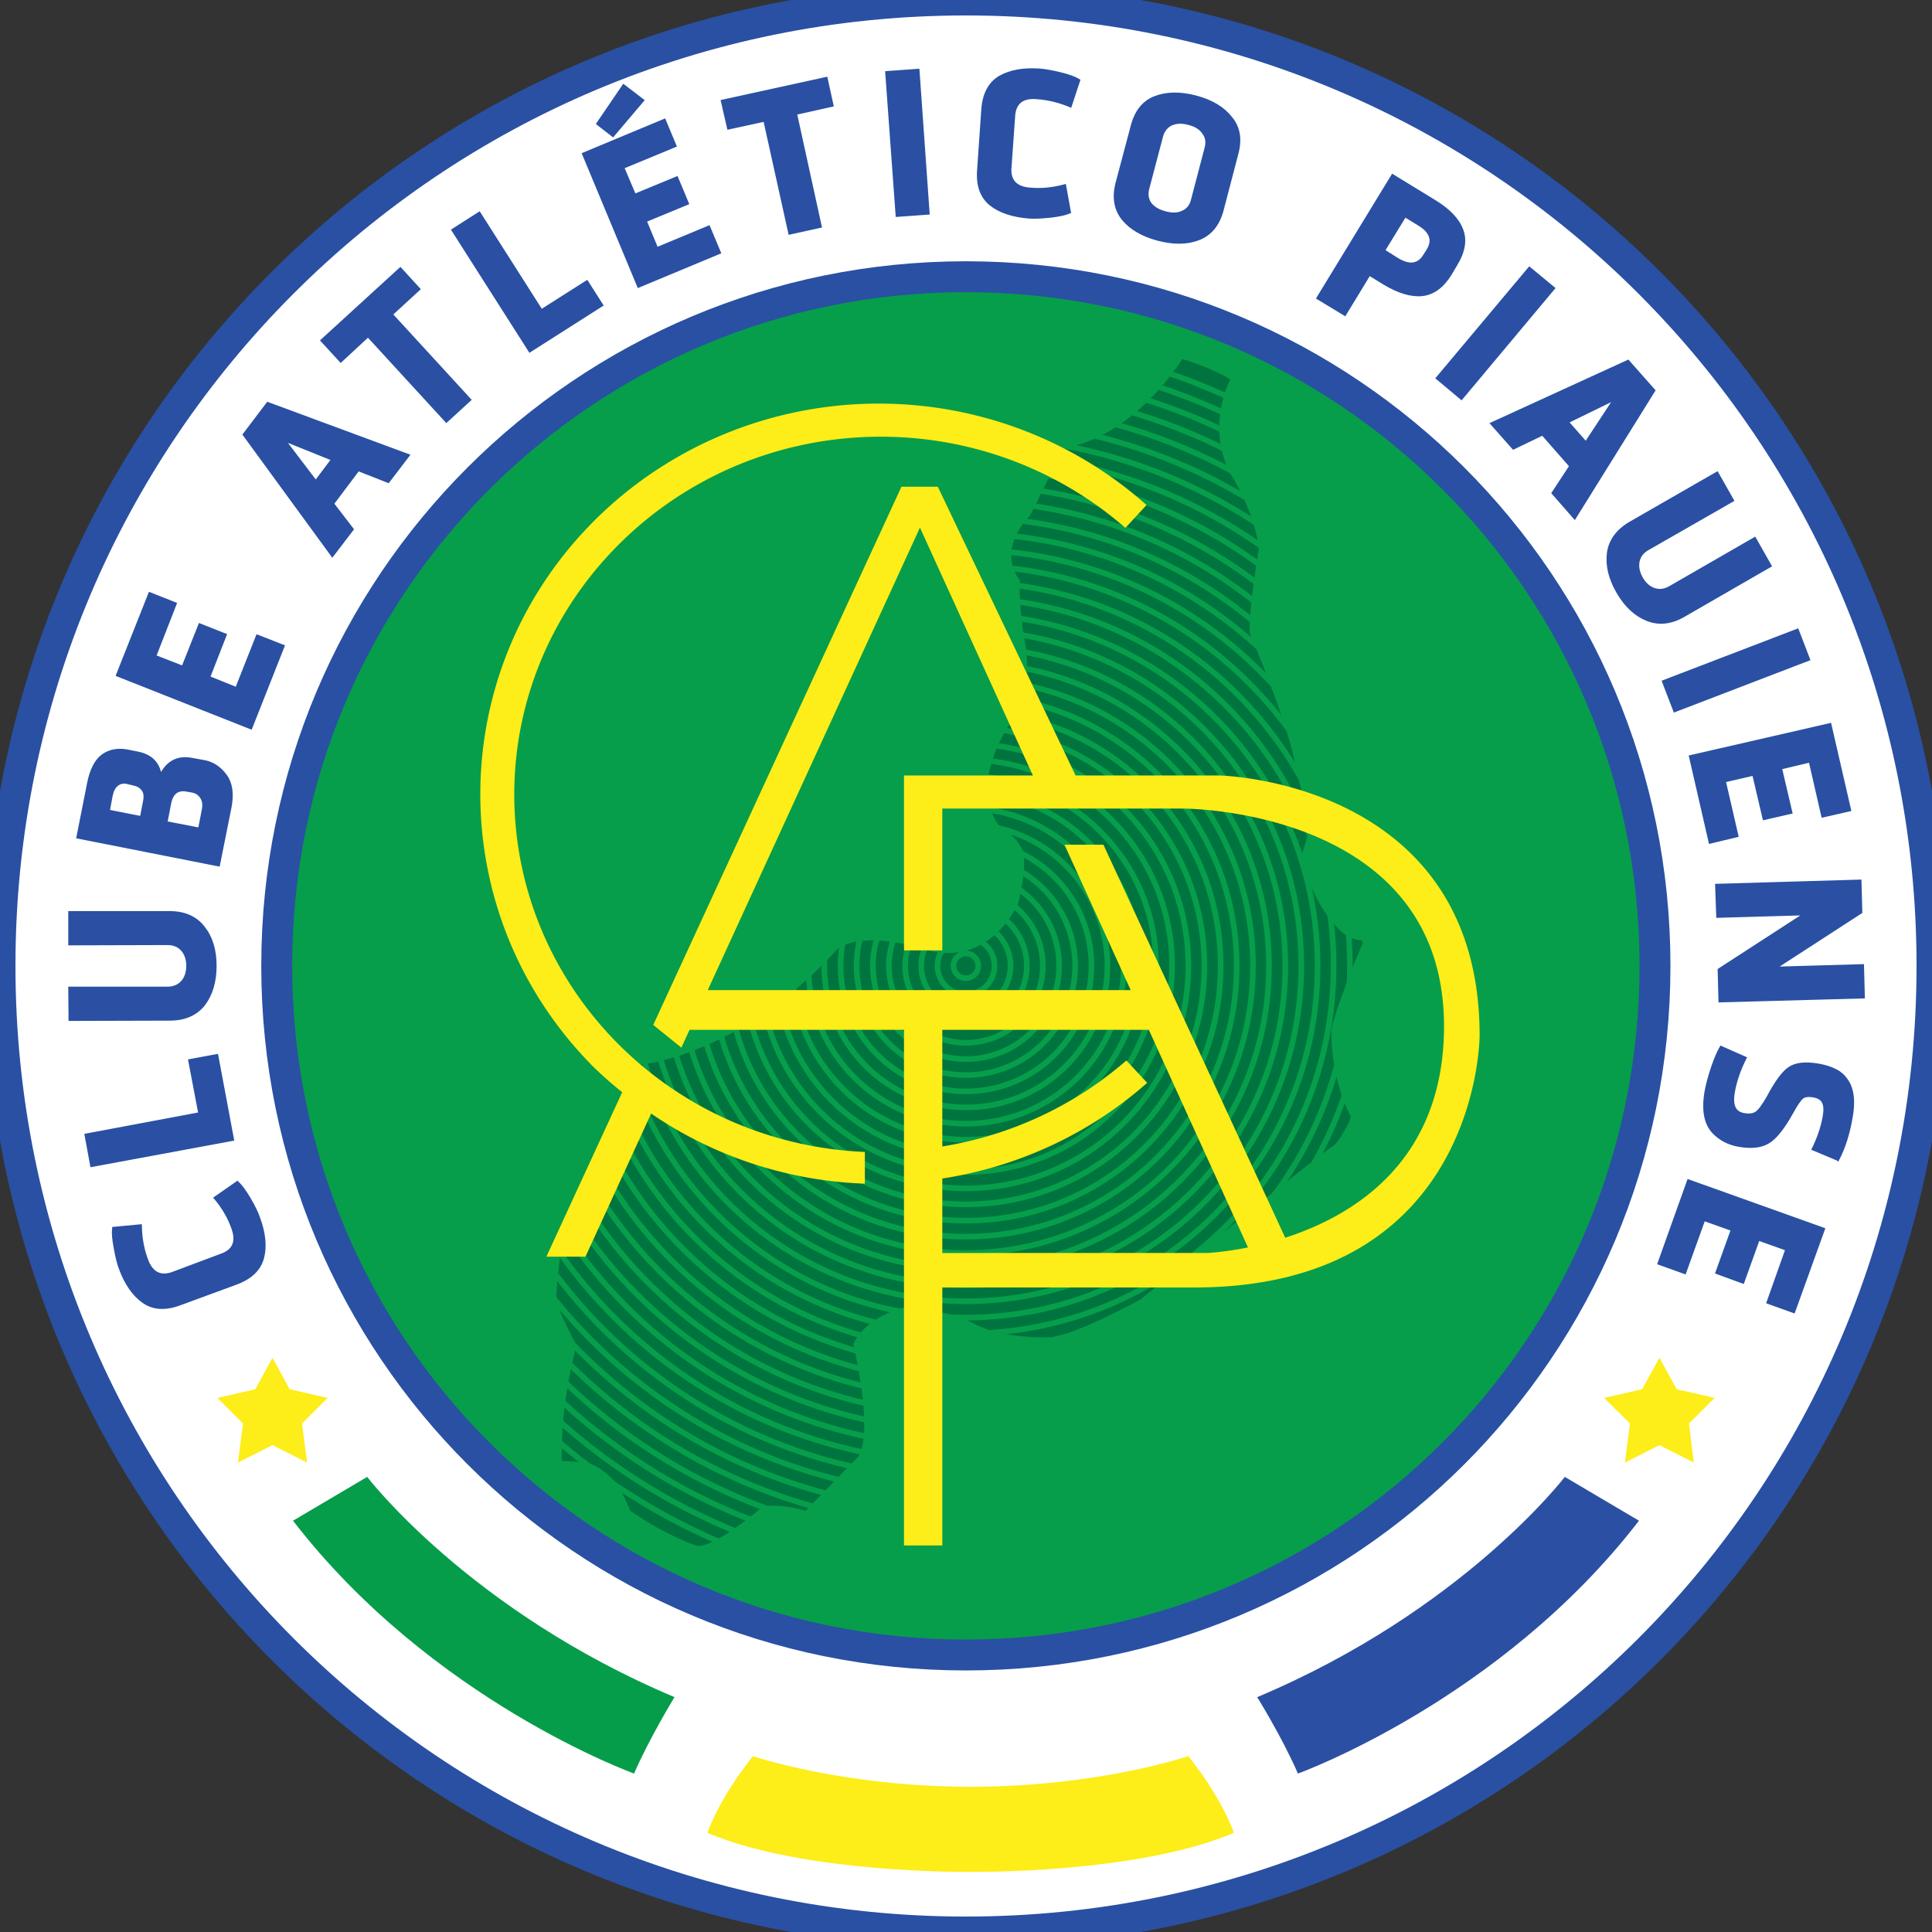 <svg height="2500" viewBox="5.5 5.5 687.7 687.7" width="2500" xmlns="http://www.w3.org/2000/svg"><rect x="5.5" y="5.5" width="687.7" height="687.7" fill="#333333" stroke="none"/><path d="m349.3 693.2c-190.1 0-343.8-153.7-343.8-343.9 0-190.1 153.7-343.8 343.8-343.8 190.2 0 343.9 153.7 343.9 343.8 0 190.2-153.7 343.9-343.9 343.9z" fill="#fff" fill-rule="evenodd" stroke="#2950a3" stroke-width="11"/><path d="m349.3 594.6c-135.6 0-245.3-109.6-245.3-245.3 0-135.6 109.7-245.3 245.3-245.3 135.7 0 245.3 109.7 245.3 245.3 0 135.7-109.6 245.3-245.3 245.3z" fill="#069e4a" fill-rule="evenodd" stroke="#2950a3" stroke-width="11"/><path d="m102.5 488.8-6.1 11.2-13.5 3.1 9.1 9.1-1.8 13.9 12.3-6.2 12.3 6.2-1.8-13.9 9.1-9.1-13.5-3.1zm493.7 0 6.1 11.2 13.5 3.1-9.1 9.1 1.7 13.9-12.2-6.2-12.3 6.2 1.8-13.9-9.2-9.1 13.5-3.1z" fill="#fded18"/><path d="m231.2 636.8s-72-25.9-121.4-90l26.4-15.6s36.3 47.6 109.4 78.4c0 0-8.8 14.3-14.4 27.2z" fill="#069d4a"/><path d="m467.5 636.8s72-25.9 121.4-90l-26.4-15.6s-36.3 47.6-109.5 78.4c0 0 8.9 14.3 14.5 27.2z" fill="#2b50a3"/><path d="m257.3 657.9s3.7-11.5 16.2-27.3c0 0 32 10.9 77.5 10.9v30.3s-59.1.8-93.7-13.9zm187.4 0s-3.7-11.5-16.2-27.3c0 0-32 10.9-77.5 10.9v30.3s59.1.8 93.7-13.9z" fill="#fded18"/><path d="m66.5 458.9 18.4-6.9c4-1.667 5.133-4.833 3.4-9.5-1.333-3.733-3.4-7.267-6.2-10.6l7.9-5.5c1.267 1.2 2.667 3.1 4.2 5.7 1.6 2.733 2.7 4.967 3.3 6.7 2.067 5.533 2.567 10.333 1.5 14.4s-4.133 7.067-9.2 9l-20.4 7.5c-5.067 1.867-9.333 1.6-12.8-.8-3.533-2.467-6.3-6.433-8.3-11.9-.667-1.733-1.267-4.133-1.8-7.2-.6-3-.8-5.367-.6-7.1l9.6-.9c.067 4.333.8 8.367 2.2 12.1 1.667 4.6 4.6 6.267 8.8 5zm10.1-57-3.6-18.9 9.7-1.8 5.6 29.9-50.2 9.3-2-10.9zm-46.3-71.6h35.5c5.333 0 9.367 1.767 12.1 5.3 2.8 3.467 4.2 8.033 4.2 13.7 0 5.6-1.367 10.2-4.1 13.8-2.8 3.467-6.833 5.2-12.1 5.2l-35.5.1-.1-11.2h34.9c2.133 0 3.867-.733 5.2-2.2 1.267-1.467 1.9-3.367 1.9-5.7s-.633-4.233-1.9-5.7c-1.333-1.467-3.067-2.2-5.2-2.2l-34.9.1zm43.7-54.5 4.4.8c2.933.6 5.4 2.267 7.4 5s2.533 6.5 1.6 11.3l-4.1 20.5-50.1-9.9 3.8-19.2c.933-4.733 2.6-8 5-9.8 2.467-1.8 5.433-2.367 8.9-1.7l3.5.7c4.867.933 7.6 3.7 8.2 8.3 2.4-5.067 6.2-7.067 11.4-6zm-9.4 22.5 11.9 2.3 1.3-6.7c.4-1.933.2-3.467-.6-4.6-.733-1.2-1.867-1.933-3.4-2.2l-1.7-.3c-3.4-.667-5.467.933-6.2 4.8zm-20.5-4.1 11.7 2.3 1.1-5.7c.4-1.867.2-3.3-.6-4.3s-1.9-1.633-3.3-1.9l-2.5-.6c-1.267-.2-2.367.067-3.3.8-1 .733-1.7 2.033-2.1 3.9zm23.8-73.8-7.3 18.7 10 3.9 6-15.1 9.1 3.6-5.9 15.1 9.9 4 7.4-18.7 9.2 3.6-11.5 29.1-47.5-18.8 11.5-29zm32.9-71.3 50 18.5-7.1 9.3-10.7-4.2-9.1 12.1 7 9.1-7.1 9.3-31.4-43zm5.7 12.9 11.4 15 6-8zm30-37-9.7 9-6.7-7.3 27.9-25.5 6.6 7.2-9.8 9 27.9 30.4-8.3 7.6zm61.7-8.9 16.2-10.3 5.3 8.3-25.6 16.3-27.4-43 9.4-6zm47.6-58.7-18.6 7.7 4.2 9.9 15-6.2 3.8 9.1-15 6.2 4.1 9.9 18.5-7.7 3.8 9.1-28.8 12-19.6-47.1 28.8-12zm-27.525-7.875 9.2-13.5 6.8 5.2-10.6 12.5zm59.425-1.225-12.9 2.8-2.2-9.6 37-8.1 2.1 9.6-13 2.9 8.8 40.2-10.9 2.4zm58.2 33.1-11.1.8-3.7-50.9 11.2-.8zm30.5-35.2-1.4 19.6c-.067 4.333 2.367 6.667 7.3 7 3.933.333 8-.067 12.2-1.2l1.7 9.4c-1.533.667-3.833 1.167-6.9 1.5-3.133.333-5.633.433-7.5.3-5.867-.467-10.433-2-13.7-4.6-3.267-2.667-4.7-6.7-4.3-12.1l1.5-21.7c.4-5.4 2.4-9.2 6-11.4 3.733-2.133 8.467-3 14.2-2.6 1.867.133 4.333.567 7.4 1.3 3 .733 5.2 1.533 6.6 2.4l-3 9.1c-4-1.667-8-2.633-12-2.9-4.867-.4-7.567 1.567-8.1 5.9zm79.4 14-5.3 20.3c-1.4 5.067-4.167 8.4-8.3 10-4.067 1.6-8.9 1.667-14.5.2-5.533-1.467-9.7-3.9-12.5-7.3-2.733-3.467-3.433-7.733-2.1-12.8l5.4-20.3c1.333-5.133 4.033-8.5 8.1-10.1 4.2-1.6 9.067-1.667 14.6-.2s9.667 3.933 12.4 7.4c2.867 3.4 3.6 7.667 2.2 12.8zm-15.9 16.6 4.9-18.7c.533-2.067.233-3.833-.9-5.3-1.067-1.6-2.8-2.7-5.2-3.3-2.4-.667-4.5-.6-6.3.2-1.667.8-2.8 2.233-3.4 4.3l-4.9 18.6c-.533 2.067-.267 3.867.8 5.4 1.2 1.533 3 2.6 5.4 3.2 2.4.667 4.433.6 6.1-.2 1.8-.733 2.967-2.133 3.5-4.2zm44.7 34.8 26.6-43.6 14.7 9c5.2 3.133 8.5 6.533 9.9 10.2 1.467 3.667.8 7.8-2 12.4l-2 3.4c-2.8 4.533-6.167 7-10.1 7.4-3.867.4-8.4-.967-13.6-4.1l-5.2-3.2-8.7 14.3zm31-29.3-7.6 12.4 4.9 3.1c4.333 2.6 7.567 2.133 9.7-1.4l1.2-1.9c2.133-3.533 1.033-6.6-3.3-9.2zm20.1 65-8.6-7.2 32.8-39.1 8.6 7.1zm68.5-2.8-28.2 45.3-7.7-8.8 6.3-9.6-10-11.4-10.4 5-7.7-8.7 48.5-22.2zm-13.8 2.9-17 8.3 6.6 7.5zm55.2 59.5-30.7 17.7c-4.6 2.667-9 3.133-13.2 1.4-4.133-1.667-7.6-4.933-10.4-9.8s-3.9-9.533-3.3-14c.667-4.4 3.3-7.933 7.9-10.6l30.8-17.7 5.5 9.7-30.2 17.3c-1.867 1.067-3 2.567-3.4 4.5-.333 1.933.067 3.9 1.2 5.9s2.633 3.333 4.5 4c1.867.6 3.733.367 5.6-.7l30.2-17.4zm-34 51.6-4-10.4 47.7-18.3 4 10.4zm52.7 37.5-4.5-19.6-10.5 2.5 3.7 15.8-9.6 2.2-3.7-15.8-10.4 2.4 4.5 19.5-9.6 2.3-7-30.5 49.7-11.4 7 30.4zm-37.4 35.7-.4-11.1 51.1-1.5.3 11.1-30.7 19.9 31.3-.9.3 11.2-51.1 1.4-.3-11.1 30.7-19.9zm42.8 86.5-8.8-3.7c1.933-3.933 3.233-7.8 3.9-11.6.4-2.267.3-3.967-.3-5.1-.533-1.133-1.733-1.867-3.6-2.2-1.733-.267-3-.1-3.8.5-.8.533-2.033 2.3-3.7 5.3-3.067 5.533-5.867 9.067-8.4 10.6-2.533 1.6-6.067 2-10.6 1.2-3.533-.6-6.5-2.133-8.9-4.6-2.933-3-3.867-7.767-2.8-14.3.467-2.667 1.267-5.667 2.4-9 1.067-3.067 2.067-5.4 3-7l8.6 3.8c-2.133 4.2-3.533 8.3-4.2 12.3-.8 4.667.467 7.267 3.8 7.8 1.867.333 3.333.133 4.4-.6s2.433-2.567 4.1-5.5c2.933-5.533 5.5-9 7.7-10.4 2.267-1.533 5.7-1.9 10.3-1.1 3 .533 5.467 1.433 7.4 2.7 1.2.867 2.2 1.967 3 3.3 1.8 2.933 2.233 7.067 1.3 12.4-1 5.933-2.6 11-4.8 15.2zm-24.9 50.9 6.7-18.9-10.1-3.6-5.5 15.3-9.3-3.4 5.5-15.3-10.1-3.6-6.8 18.9-9.2-3.3 10.5-29.4 48.1 17.2-10.6 29.4z" fill="#2b50a3" stroke="#2950a3"/><path d="m253.8 555.8c-.1 0-10.4-3.2-23.9-12.5l-3.9-8.5s-6.8-8.9-13.5-8.8l-7-.5s-1-17.6 5.2-41.2c0 0-7.2-13-7.2-17s2.2-21.8 2.2-21.8l27.5-61s35.8-3 70.4-41.2c0 0 7.4-7 30.9.1 23.4 7.1 33.4-16.3 33.4-16.3s3-10.6 1.9-18.2c0 0-1.6-4.9-7.1-8.3-5.6-3.3-5.9-16-5.9-16s1.4-15 12.3-26.5c0 0 3.5-11.9 1.2-24.2-2.3-12.4-1.8-21.9-1.8-21.9s-8.9-9.8 3.8-23.2l11.8-24s21.6-.9 42.3-31.5c0 0 9.4 2.7 17.1 7.2 0 0-8.8 15.6-.3 33.2 0 0 8.8 13.2 10.4 27.1 0 0-3.9 23-3.2 30.2 0 0 14.3 33.3 16.6 49l5 19.3-3.2 10.9s2.7 15.7 13.7 26.5c0 0 3.8 3.8 8.5 3.5 0 0-9.2 21.3-11.6 31.7 0 0-.7 16.6 7.1 31.4 0 0-4.3 9.2-7 10.5-2.8 1.2-68 54.2-68 54.2s-22.5 12.5-32 13.5c0 0-16.5.8-27-4.7s-24.8-6-24.8-6-13.5 2.7-18.5 13.2c0 0 7.5 30.5 1.8 40l-18.8 19.3s-8.2-2.8-15.2-1.5c0 0-16.8 14.5-23.3 14z" fill="#00743e"/><path d="m349.3 572.2c-123.2 0-222.9-99.6-222.9-222.9 0-123.2 99.7-222.9 222.9-222.9 123.3 0 222.9 99.7 222.9 222.9 0 123.3-99.6 222.9-222.9 222.9zm0-5.7c-120.1 0-217.1-97.1-217.1-217.2s97-217.1 217.1-217.1 217.2 97 217.2 217.1-97.1 217.2-217.2 217.2zm0-5.8c-116.9 0-211.4-94.5-211.4-211.4s94.5-211.4 211.4-211.4 211.4 94.5 211.4 211.4-94.5 211.4-211.4 211.4zm0-5.7c-113.7 0-205.6-91.9-205.6-205.7 0-113.7 91.9-205.6 205.6-205.6 113.8 0 205.7 91.9 205.7 205.6 0 113.8-91.9 205.7-205.7 205.7zm0-5.8c-110.5 0-199.9-89.3-199.9-199.9 0-110.5 89.4-199.9 199.9-199.9 110.6 0 199.9 89.4 199.9 199.9 0 110.6-89.3 199.9-199.9 199.9zm0-5.7c-107.3 0-194.1-86.8-194.1-194.2 0-107.3 86.8-194.1 194.1-194.1 107.4 0 194.2 86.8 194.2 194.1 0 107.4-86.8 194.2-194.2 194.2zm0-5.8c-104.2 0-188.4-84.2-188.4-188.4s84.2-188.4 188.4-188.4 188.4 84.2 188.4 188.4-84.2 188.4-188.4 188.4zm0-5.7c-101 0-182.6-81.7-182.6-182.7s81.6-182.6 182.6-182.6 182.7 81.6 182.7 182.6-81.7 182.7-182.7 182.7zm0-5.8c-97.8 0-176.9-79-176.9-176.9 0-97.8 79.1-176.9 176.9-176.9 97.9 0 176.9 79.1 176.9 176.9 0 97.9-79 176.9-176.9 176.9zm0-5.7c-94.6 0-171.1-76.5-171.1-171.2 0-94.6 76.5-171.1 171.1-171.1 94.7 0 171.2 76.5 171.2 171.1 0 94.7-76.5 171.2-171.2 171.2zm0-5.8c-91.4 0-165.4-73.9-165.4-165.4 0-91.4 74-165.4 165.4-165.4 91.5 0 165.4 74 165.4 165.4 0 91.5-73.9 165.4-165.4 165.4zm0-5.7c-88.3 0-159.6-71.4-159.6-159.7s71.3-159.6 159.6-159.6 159.7 71.3 159.7 159.6-71.4 159.7-159.7 159.7zm0-5.8c-85.1 0-153.9-68.8-153.9-153.9s68.8-153.9 153.9-153.9 153.9 68.8 153.9 153.9-68.8 153.9-153.9 153.9zm0-5.7c-81.9 0-148.1-66.2-148.1-148.2 0-81.9 66.2-148.1 148.1-148.1 82 0 148.2 66.2 148.2 148.1 0 82-66.2 148.2-148.2 148.2zm0-5.8c-78.7 0-142.4-63.6-142.4-142.4 0-78.7 63.7-142.4 142.4-142.4 78.8 0 142.4 63.7 142.4 142.4 0 78.8-63.6 142.4-142.4 142.4zm0-5.7c-75.5 0-136.6-61.1-136.6-136.7 0-75.5 61.1-136.6 136.6-136.6 75.6 0 136.7 61.1 136.7 136.6 0 75.6-61.1 136.7-136.7 136.7zm0-5.8c-72.4 0-130.9-58.5-130.9-130.9s58.5-130.9 130.9-130.9 130.9 58.5 130.9 130.9-58.5 130.9-130.9 130.9zm0-5.7c-69.2 0-125.1-56-125.1-125.2s55.9-125.1 125.1-125.1 125.2 55.9 125.2 125.1-56 125.2-125.2 125.2zm0-5.8c-66 0-119.4-53.3-119.4-119.4 0-66 53.4-119.4 119.4-119.4 66.1 0 119.4 53.4 119.4 119.4 0 66.1-53.3 119.4-119.4 119.4zm0-5.7c-62.8 0-113.6-50.8-113.6-113.7 0-62.8 50.8-113.6 113.6-113.6 62.9 0 113.7 50.8 113.7 113.6 0 62.9-50.8 113.7-113.7 113.7zm0-5.8c-59.6 0-107.9-48.2-107.9-107.9 0-59.6 48.3-107.9 107.9-107.9 59.7 0 107.9 48.3 107.9 107.9 0 59.7-48.2 107.9-107.9 107.9zm0-5.7c-56.5 0-102.1-45.7-102.1-102.2s45.6-102.1 102.1-102.1 102.2 45.6 102.2 102.1-45.7 102.2-102.2 102.2zm0-5.8c-53.3 0-96.4-43.1-96.4-96.4s43.1-96.4 96.4-96.4 96.4 43.1 96.4 96.4-43.1 96.4-96.4 96.4zm0-5.7c-50.1 0-90.6-40.5-90.6-90.7 0-50.1 40.5-90.6 90.6-90.6 50.2 0 90.7 40.5 90.7 90.6 0 50.2-40.5 90.7-90.7 90.7zm0-5.8c-46.9 0-84.9-37.9-84.9-84.9 0-46.9 38-84.9 84.9-84.9 47 0 84.9 38 84.9 84.9 0 47-37.9 84.9-84.9 84.9zm0-5.7c-43.7 0-79.1-35.4-79.1-79.2 0-43.7 35.4-79.1 79.1-79.1 43.8 0 79.2 35.4 79.2 79.1 0 43.8-35.4 79.2-79.2 79.2zm0-5.8c-40.6 0-73.4-32.8-73.4-73.4s32.8-73.4 73.4-73.4 73.4 32.8 73.4 73.4-32.8 73.4-73.4 73.4zm0-5.7c-37.4 0-67.6-30.3-67.6-67.7s30.2-67.6 67.6-67.6 67.7 30.2 67.7 67.6-30.3 67.7-67.7 67.7zm0-5.8c-34.2 0-61.9-27.6-61.9-61.9 0-34.2 27.7-61.9 61.9-61.9 34.3 0 61.9 27.7 61.9 61.9 0 34.3-27.6 61.9-61.9 61.9zm0-5.7c-31 0-56.1-25.1-56.1-56.2 0-31 25.1-56.1 56.1-56.1 31.1 0 56.2 25.1 56.2 56.1 0 31.1-25.1 56.2-56.2 56.2zm0-5.8c-27.8 0-50.4-22.5-50.4-50.4 0-27.8 22.6-50.4 50.4-50.4 27.9 0 50.4 22.6 50.4 50.4 0 27.9-22.5 50.4-50.4 50.4zm0-5.7c-24.7 0-44.6-20-44.6-44.7s19.9-44.6 44.6-44.6 44.7 19.9 44.7 44.6-20 44.7-44.7 44.7zm0-5.8c-21.5 0-38.9-17.4-38.9-38.9s17.4-38.9 38.9-38.9 38.9 17.4 38.9 38.9-17.4 38.9-38.9 38.9zm0-5.7c-18.3 0-33.1-14.8-33.1-33.2 0-18.3 14.8-33.1 33.1-33.1 18.4 0 33.2 14.8 33.2 33.1 0 18.4-14.8 33.2-33.2 33.2zm0-5.8c-15.1 0-27.4-12.2-27.4-27.4 0-15.1 12.3-27.4 27.4-27.4 15.2 0 27.4 12.3 27.4 27.4 0 15.2-12.2 27.4-27.4 27.4zm0-5.7c-11.9 0-21.6-9.7-21.6-21.7 0-11.9 9.7-21.6 21.6-21.6 12 0 21.7 9.7 21.7 21.6 0 12-9.7 21.7-21.7 21.7zm0-5.8c-8.8 0-15.9-7.1-15.9-15.9s7.1-15.9 15.9-15.9 15.9 7.1 15.9 15.9-7.1 15.9-15.9 15.9zm0-5.7c-5.6 0-10.1-4.5-10.1-10.2 0-5.6 4.5-10.1 10.1-10.1 5.7 0 10.2 4.5 10.2 10.1 0 5.7-4.5 10.2-10.2 10.2zm0-5.8c-2.4 0-4.4-1.9-4.4-4.4 0-2.4 2-4.4 4.4-4.4 2.5 0 4.4 2 4.4 4.4 0 2.5-1.9 4.4-4.4 4.4z" fill="none" stroke="#069e4a" stroke-width="2"/><path d="m323.604 149.26c-40.258-1.484-79.258 13.89-107.264 42.285-53.244 53.983-53.152 139.665.209 193.537a140.899 140.899 0 0 0 10.424 9.2l-26.994 58.532h13.921l23.37-50.937c22.383 15.326 48.804 23.992 76.087 24.955v-11.295c-69.686-2.991-124.652-58.965-124.804-127.094 0-70.413 58.442-127.495 130.535-127.496 32.098.006 63.069 11.564 86.994 32.463l7.535-8.135c-24.739-22.03-56.618-34.785-90.013-36.015zm2.771 29.49-88.35 191.566 10.008 8.098 2.91-6.344h76.332v183.528h13.65v-91.82h89.75c101.568 0 101.499-89.686 101.499-89.686 0-90.738-92.55-92.551-92.55-92.551h-51.257l-49.054-102.791zm6.584 14.555 40.21 88.236h-45.894v62.262h13.64v-50.49h85.585s93-.313 93 77.437c0 47.904-31.96 67.387-56.514 75.32l-64.72-139.892h-13.868l23.588 51.761h-150.56zm7.955 178.765h73.512l35.3 77.461c-8.582 1.718-14.476 1.969-14.476 1.969l-94.336.008v-26.508c27.162-4.181 52.499-16.014 72.926-34.059l-7.406-7.962c-18.436 16.052-41.155 26.666-65.52 30.61zm115.453 75.922c-.63.163-1.286.362-1.898.51z" fill="#fded18" stroke-width=".213"/></svg>